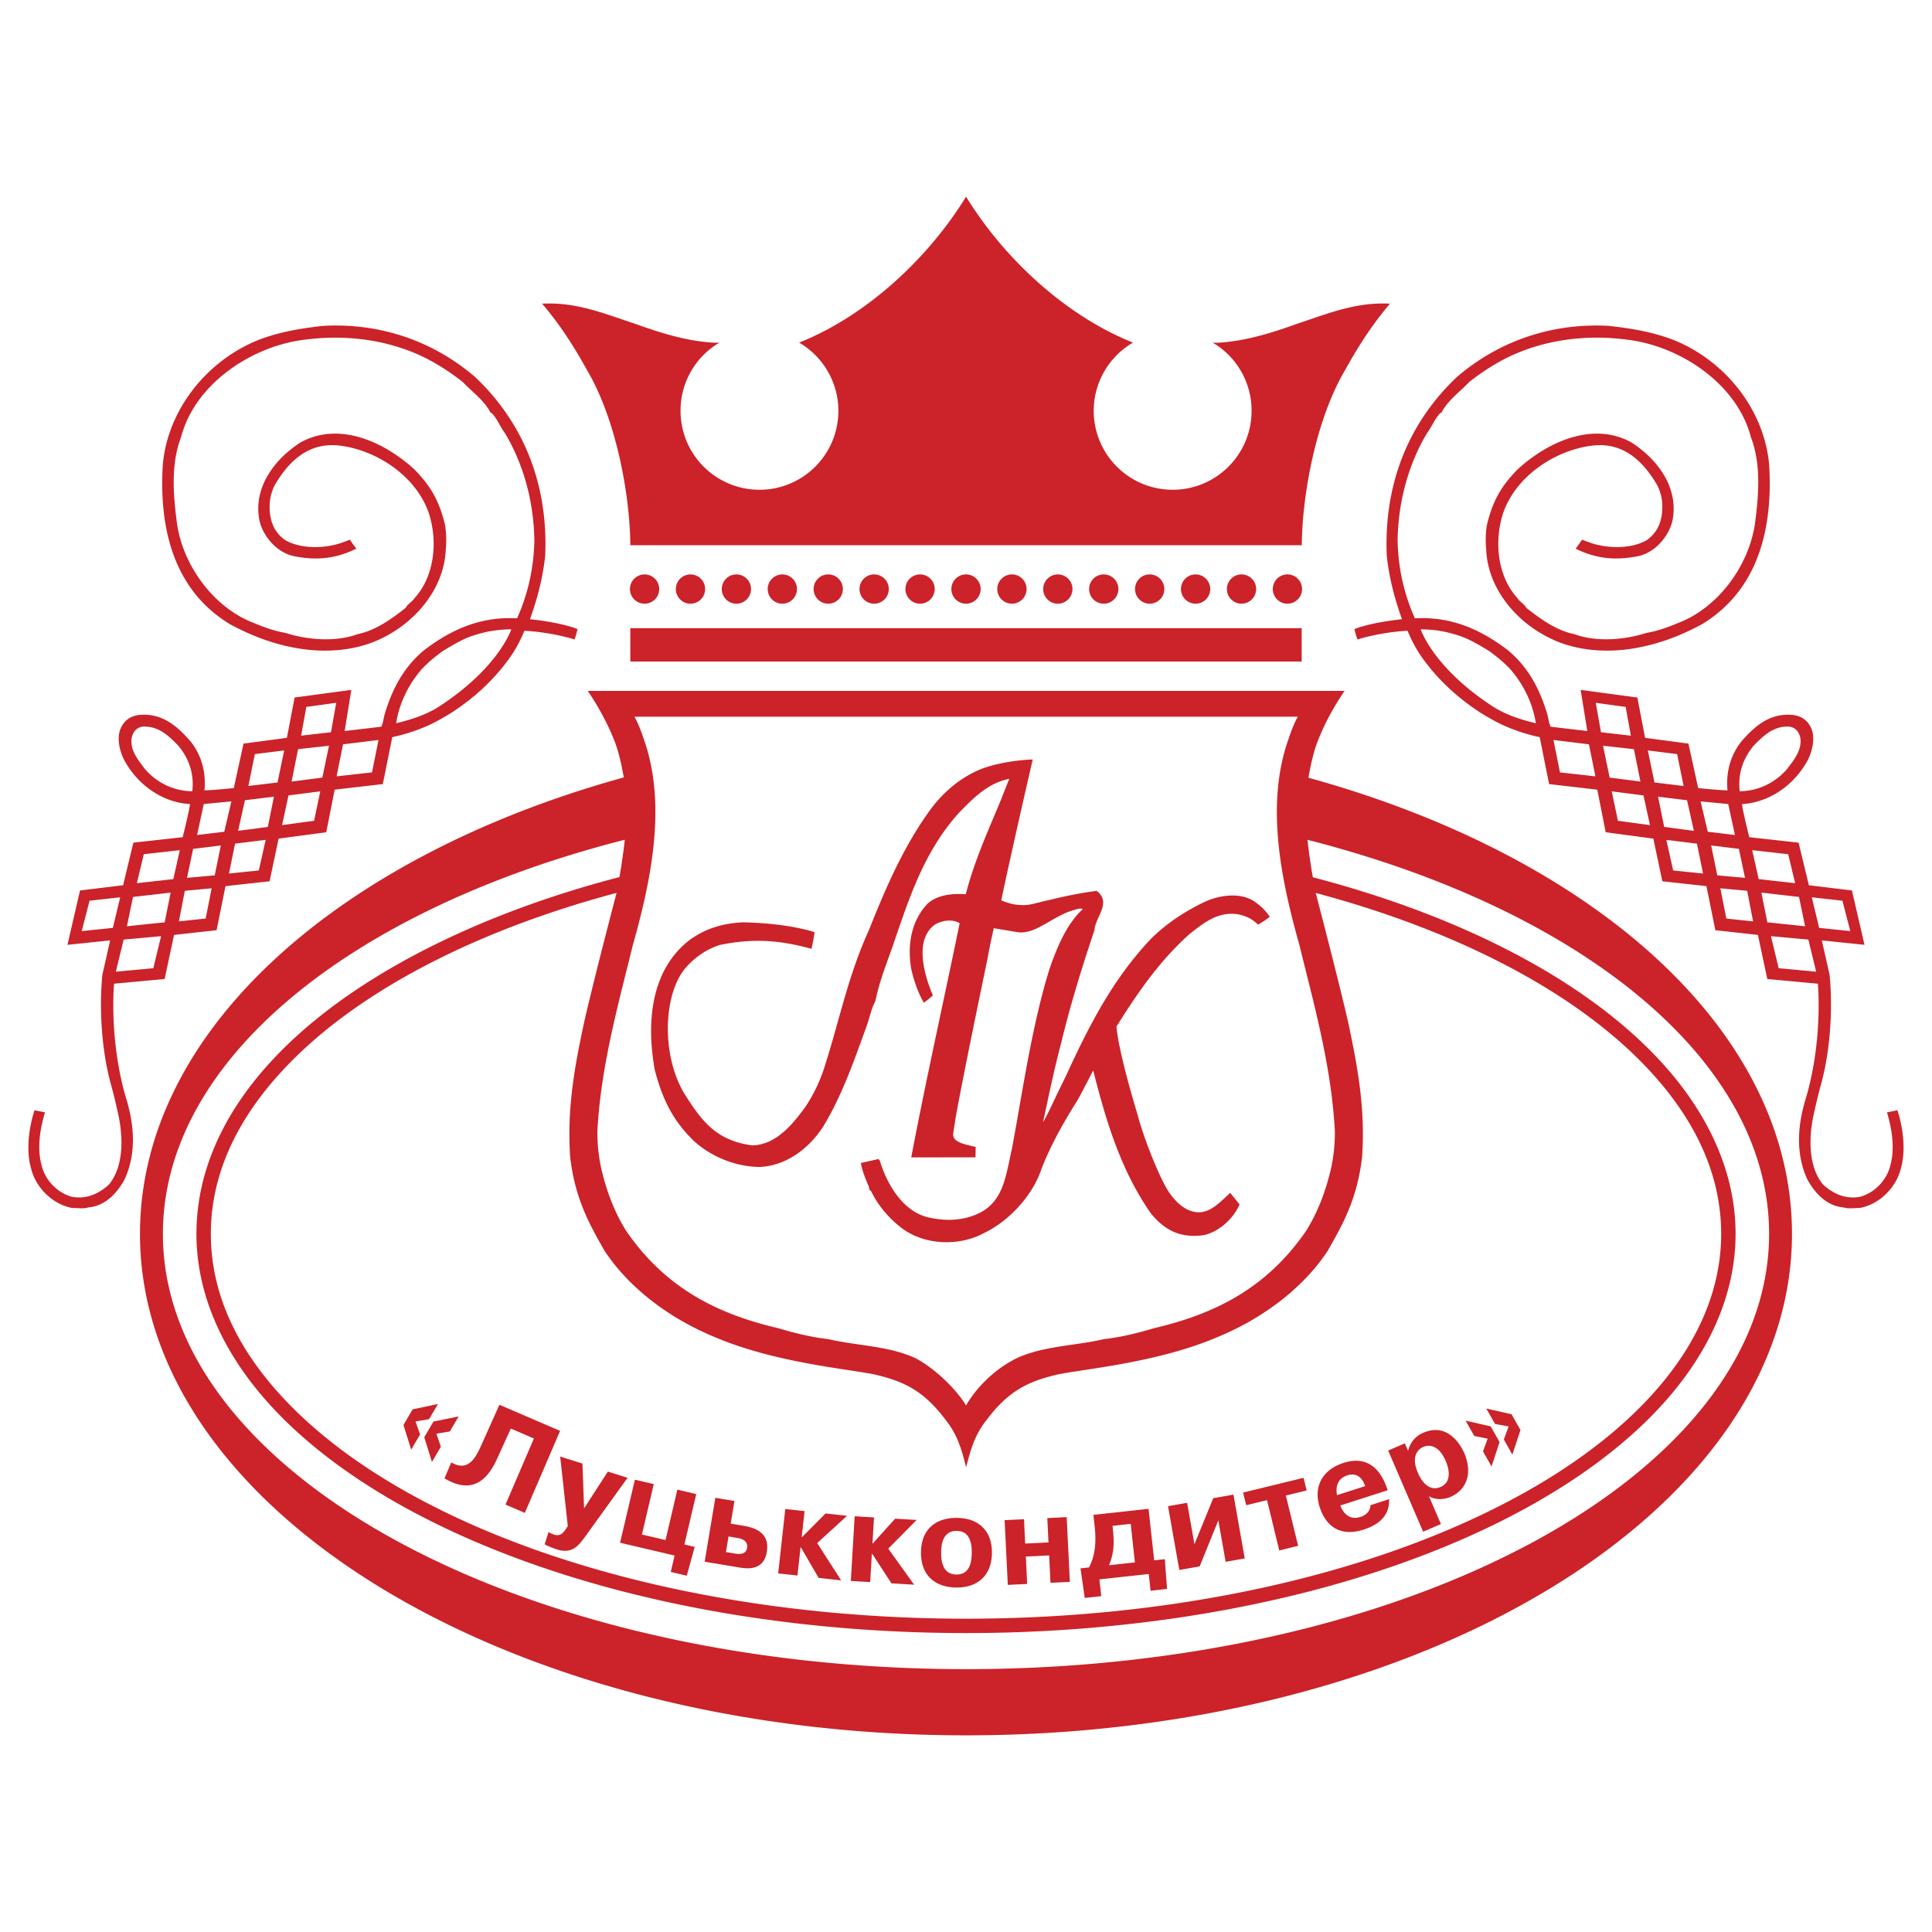 <svg xmlns="http://www.w3.org/2000/svg" width="2500" height="2500" viewBox="0 0 192.756 192.756"><g fill-rule="evenodd" clip-rule="evenodd"><path fill="#fff" d="M0 0h192.756v192.756H0V0z"/><path d="M130.543 77.594c.139-.823.51-2.765 1.076-4.018 1.031-2.55 2.531-4.645 2.531-4.645H58.633s1.5 2.095 2.529 4.645c.561 1.238.929 3.146 1.072 3.986-28.482 7.877-48.267 25.301-48.267 45.542 0 27.631 36.897 50.031 82.41 50.031s82.409-22.4 82.409-50.031c.001-20.254-19.735-37.642-48.243-45.51zm-73.654 37.877c.49 4.041 1.777 6.447 3.448 9.357 2.658 3.986 6.824 6.859 10.954 8.564 6.022 2.58 13.325 3.18 16.036 3.754 2.855.682 4.771 1.58 6.926 4.395 1.197 1.496 1.594 2.717 2.138 4.844.545-2.127.941-3.348 2.138-4.844 2.156-2.814 4.07-3.713 6.926-4.395 2.713-.574 10.016-1.174 16.037-3.754 4.129-1.705 8.297-4.578 10.953-8.564 1.67-2.91 2.957-5.316 3.449-9.357.346-4.877-.467-9.158-1.383-13.449-.971-4.273-3.238-12.917-3.238-12.917l-.004-.015c1.719.46 3.408.952 5.061 1.482 11.594 3.715 21.01 8.966 27.225 15.181 5.418 5.418 8.166 11.256 8.166 17.352 0 21.17-33.799 38.393-75.343 38.393-14.174 0-27.99-2.027-39.952-5.859-11.595-3.717-21.01-8.965-27.226-15.182-5.418-5.418-8.165-11.256-8.165-17.352s2.747-11.934 8.165-17.352c6.216-6.215 15.631-11.465 27.226-15.181a107.396 107.396 0 0 1 5.088-1.489l-.004.022s-2.269 8.644-3.238 12.917c-.916 4.29-1.73 8.572-1.383 13.449zm39.502-43.966h33.089c-.422.778-.697 1.55-.914 2.196-2.369 6.591-.699 14.276 1.078 20.598 1.49 6.07 3.197 12.103 3.537 18.587a16.945 16.945 0 0 1-.359 3.572c-.592 2.635-1.49 4.729-2.531 6.375-3.986 5.777-9.193 8.291-15.211 9.697-1.615.484-3.232.881-4.955 1.078-2.803.664-6.105.664-8.764 1.939-2.559 1.293-4.229 3.354-4.983 4.682-.754-1.328-2.829-3.523-4.957-4.682-2.657-1.275-5.961-1.275-8.763-1.939-1.724-.197-3.34-.594-4.957-1.078-6.016-1.406-11.223-3.92-15.21-9.697-1.041-1.646-1.939-3.74-2.532-6.375a17.018 17.018 0 0 1-.359-3.572c.341-6.484 2.047-12.518 3.538-18.587 1.778-6.321 3.448-14.007 1.078-20.598-.216-.646-.491-1.418-.914-2.196h33.089zm-.013 95.026c-44.251 0-80.125-19.443-80.125-43.428 0-17.387 18.853-32.385 46.082-39.322a56.34 56.34 0 0 1-.532 3.724c-7.127 1.861-13.717 4.312-19.537 7.305-14.617 7.516-22.667 17.565-22.667 28.293 0 6.398 2.969 12.75 8.585 18.367 6.378 6.377 15.992 11.748 27.804 15.533 12.103 3.879 26.069 5.928 40.39 5.928s28.288-2.049 40.39-5.928c11.812-3.785 21.428-9.156 27.805-15.533 5.617-5.617 8.586-11.969 8.586-18.367s-2.969-12.75-8.586-18.367c-6.377-6.377-15.992-11.748-27.805-15.533a109.565 109.565 0 0 0-5.785-1.676 57.728 57.728 0 0 1-.535-3.738c27.215 6.94 46.055 21.934 46.055 39.315-.001 23.984-35.874 43.427-80.125 43.427z" fill="#cc2229"/><path d="M47.372 37.589c5.046 4.759 7.327 10.99 7.021 17.886-.251 2.227-.781 4.274-1.518 6.303 0 0 3.008.292 4.75.988-.09.323-.171.696-.306 1.033-2.59-.786-4.995-.868-4.995-.868-.454 1.064-.908 1.946-1.631 2.924-1.58 2.137-3.497 3.87-5.747 5.315-.848.507-1.611.956-2.496 1.329-1.809.772-3.313 1.042-3.313 1.042l-.943 4.687-4.804.557-.841 4.25-4.753.634-.898 4.256-4.4.485-.889 4.397-4.247.47-.934 4.4-5.046.467s-.53 5.477 1.167 11.332c.862 2.721 1.086 5.639-.144 8.242-.772 1.383-1.939 2.604-3.573 2.746-.557.162-.988.055-1.634.055-1.958-.359-3.628-2.029-4.095-3.934-.502-1.723-.257-3.971.341-5.818l1.042.217c-.485 1.615-.808 3.555-.341 5.262.341 1.473 1.526 2.711 2.963 3.143 1.455.305 2.765-.27 3.789-1.24 1.472-1.83 1.382-4.723.916-6.895 0 0-.422-1.932-.7-2.893-1.562-5.594-.897-11.115-.897-11.115l.771-3.423-4.256.442 1.251-5.423 4.298-.521 1.027-4.25 4.917-.544s.557-2.173.736-3.304c-2.676-.144-5.19-1.847-6.555-4.364-.371-.7-.775-1.987-.431-3.02.314-.868.943-1.377 1.868-1.506 2.292-.23 3.804 1.072 5.172 2.64 1.191 1.515 1.535 3.221 1.386 4.882.934-.018 2.924-.23 2.924-.23l.973-4.436 4.325-.575.772-4.022 5.657-.763-.665 4.103s2.514-.287 3.664-.431c.162-.359.215-.772.305-1.167.718-2.424 1.836-4.728 4.004-6.501 2.726-2.065 5.639-3.34 9.23-3.143 1.06-2.37 1.652-4.902 1.724-7.686-.036-3.753-1.005-7.561-2.927-10.775-.503-.665-.772-1.472-1.383-2.065l-.036.054c-.646-1.275-1.814-2.065-2.801-3.106a22.366 22.366 0 0 0-3.664-2.371c-3.664-1.831-8.009-2.441-12.373-1.813-5.101.701-10.685 4.382-12.068 9.697-1.042 2.729-.772 5.836-.395 8.656.61 4.166 3.681 8.404 7.757 9.913.988.413 1.994.772 3.071.952 2.172.701 4.974.934 7.183.125 1.813-.377 3.322-1.472 4.794-2.622.198-.395.665-.61.898-.988 1.976-2.155 2.334-5.639 1.418-8.458-1.275-3.717-5.226-6.321-8.96-6.752-3.111-.337-5.042 1.631-6.389 3.906-.18.288-.457 1.062-.507 1.643-.144 1.509.215 2.963 1.508 3.879 1.58.916 3.951.862 5.657.27.29-.112.514-.18.808-.306.222.317.413.598.646.898-1.832.897-3.746 1.259-6.285.736-1.58-.359-2.942-1.837-3.358-3.448-.718-3.322 1.455-6.21 4.095-7.898 3.86-2.12 8.386-.021 11.367 2.726 1.473 1.526 2.388 2.891 3.017 5.45 0 0 .225.988.09 2.487-.144 3.879-2.98 7.273-6.429 8.907-2.496 1.239-5.567 1.437-8.188 1.005-2.497-.395-4.795-1.275-6.968-2.46-5.621-3.448-7.039-9.625-6.645-15.911.503-5.513 4.436-10.398 9.607-12.445 2.029-.772 4.22-1.149 6.465-1.383 5.572-.287 10.833 1.472 15.054 5.082zm-.243 25.85c-1.01.337-2.029.952-2.963 1.526-.808.584-1.706 1.324-2.307 2.056-1.216 1.491-2.047 3.269-2.334 5.136 1.437-.341 2.891-.809 4.148-1.58 6.083-3.906 7.34-7.79 7.34-7.79-1.347.024-2.38.158-3.884.652zM30.563 70.53l-.521 2.867 2.98-.342.523-2.936-2.982.411zm-16.342 1.969c-.599.084-.942.518-1.077 1.078-.21 1.221.613 2.233 1.332 3.167 1.198 1.377 2.876 2.182 4.708 2.2.198-1.688-.293-3.217-1.388-4.541-1.06-1.102-2.066-1.994-3.575-1.904zm20.005 1.763l-.646 3.193 3.535-.392.649-3.235-3.538.434zm-4.486.482l-.649 3.232 3.071-.396.659-3.178-3.081.342zm-4.313.493l-.646 3.182 2.906-.353.667-3.197-2.927.368zm3.358 4.122l-.646 2.963 3.196-.431.62-2.939-3.17.407zm-1.454.125l-2.892.356-.682 3.053 2.963-.392.611-3.017zm-7.001.734l-.667 3.091 2.712-.326.709-3.029-2.754.264zm3.122 3.953l-.608 2.98 2.978-.305.683-3.053-3.053.378zm-4.184.521l-.611 2.892 2.766-.251.61-2.981-2.765.34zm-4.921.533l-.694 2.891 3.64-.407.646-2.888-3.592.404zm4.094 3.651l-.593 3.052 2.673-.287.595-3.017-2.675.252zm-5.171.611l-.608 2.927 3.769-.395.593-2.962-3.754.43zm-1.278.036l-3.056.341-.784 3.032 3.106-.32.734-3.053zm.344 4.22l-.778 3.203 3.741-.348.772-3.196-3.735.341zM160.434 32.507c2.244.233 4.436.61 6.465 1.383 5.172 2.047 9.104 6.932 9.607 12.445.395 6.285-1.023 12.462-6.645 15.911-2.174 1.185-4.473 2.065-6.969 2.46-2.621.431-5.691.233-8.188-1.005-3.447-1.634-6.285-5.028-6.43-8.907-.135-1.5.09-2.487.09-2.487.629-2.559 1.545-3.924 3.018-5.45 2.98-2.748 7.506-4.846 11.367-2.726 2.639 1.688 4.812 4.576 4.094 7.898-.416 1.61-1.777 3.089-3.357 3.448-2.539.523-4.453.162-6.285-.736.232-.301.424-.582.646-.898.293.126.518.193.809.306 1.705.593 4.076.646 5.656-.27 1.293-.916 1.652-2.37 1.508-3.879-.051-.581-.328-1.355-.508-1.643-1.346-2.274-3.277-4.243-6.387-3.906-3.736.431-7.688 3.035-8.961 6.752-.916 2.819-.557 6.303 1.418 8.458.232.377.699.593.898.988 1.473 1.149 2.98 2.245 4.795 2.622 2.207.809 5.01.575 7.182-.125 1.078-.179 2.084-.539 3.07-.952 4.078-1.508 7.148-5.747 7.758-9.913.379-2.819.646-5.926-.395-8.656-1.383-5.315-6.967-8.997-12.066-9.697-4.365-.628-8.711-.018-12.373 1.813a22.475 22.475 0 0 0-3.664 2.371c-.988 1.041-2.154 1.832-2.801 3.106l-.037-.054c-.609.593-.879 1.4-1.383 2.065-1.92 3.214-2.891 7.021-2.926 10.775.07 2.783.664 5.315 1.723 7.686 3.592-.197 6.506 1.078 9.23 3.143 2.168 1.773 3.287 4.077 4.004 6.501.09.395.145.808.307 1.167 1.148.144 3.662.431 3.662.431l-.664-4.103 5.658.763.771 4.022 4.324.575.973 4.436s1.99.212 2.924.23c-.148-1.661.195-3.367 1.387-4.882 1.367-1.568 2.879-2.87 5.172-2.64.924.129 1.553.638 1.867 1.506.344 1.032-.061 2.319-.432 3.02-1.363 2.517-3.879 4.22-6.553 4.364.178 1.131.734 3.304.734 3.304l4.918.544 1.027 4.25 4.297.521 1.252 5.423-4.256-.442.771 3.423s.664 5.521-.898 11.115c-.277.961-.699 2.893-.699 2.893-.467 2.172-.557 5.064.916 6.895 1.023.971 2.334 1.545 3.789 1.24 1.436-.432 2.621-1.67 2.963-3.143.467-1.707.143-3.646-.342-5.262l1.041-.217c.6 1.848.844 4.096.342 5.818-.467 1.904-2.137 3.574-4.094 3.934-.646 0-1.078.107-1.635-.055-1.635-.143-2.801-1.363-3.574-2.746-1.229-2.604-1.004-5.521-.143-8.242 1.697-5.855 1.168-11.332 1.168-11.332l-5.047-.467-.934-4.4-4.248-.47-.889-4.397-4.4-.485-.896-4.256-4.754-.634-.84-4.25-4.805-.557-.941-4.687s-1.504-.269-3.314-1.042c-.885-.373-1.646-.821-2.496-1.329-2.248-1.446-4.166-3.179-5.746-5.315-.723-.979-1.178-1.86-1.631-2.924 0 0-2.404.083-4.996.868-.135-.337-.215-.709-.305-1.033 1.742-.696 4.75-.988 4.75-.988-.736-2.029-1.266-4.076-1.518-6.303-.305-6.896 1.975-13.127 7.021-17.886 4.224-3.61 9.484-5.369 15.053-5.082zm-18.69 30.281s1.256 3.883 7.34 7.79c1.258.771 2.711 1.239 4.148 1.58-.287-1.868-1.117-3.646-2.334-5.136-.602-.732-1.5-1.472-2.309-2.056-.934-.574-1.953-1.189-2.963-1.526-1.503-.495-2.536-.629-3.882-.652zm17.465 7.332l.523 2.936 2.982.342-.521-2.867-2.984-.411zm15.752 4.282c-1.096 1.323-1.586 2.853-1.389 4.541 1.832-.018 3.51-.823 4.709-2.2.717-.934 1.541-1.945 1.33-3.167-.135-.56-.479-.994-1.076-1.078-1.51-.089-2.514.803-3.574 1.904zm-19.969-.574l.648 3.235 3.535.392-.646-3.193-3.537-.434zm4.944.574l.66 3.178 3.07.396-.65-3.232-3.08-.342zm4.466.467l.666 3.197 2.908.353-.648-3.182-2.926-.368zm-3.601 4.083l.621 2.939 3.195.431-.646-2.963-3.17-.407zm5.234 3.549l2.965.393-.684-3.053-2.891-.356.61 3.016zm3.637-2.546l.711 3.029 2.711.326-.668-3.091-2.754-.264zm-3.42 3.839l.682 3.053 2.979.305-.607-2.98-3.054-.378zm4.471.557l.611 2.981 2.766.251-.611-2.892-2.766-.34zm4.093.47l.648 2.888 3.639.407-.695-2.891-3.592-.404zm-3.177 3.804l.596 3.017 2.672.287-.592-3.052-2.676-.252zm4.093.431l.594 2.962 3.768.395-.607-2.927-3.755-.43zm5.766 3.52l3.105.32-.783-3.032-3.057-.341.735 3.053zm-4.812.825l.771 3.196 3.742.348-.779-3.203-3.734-.341zM103.037 75.772c-.592 2.527-2.506 10.967-3.143 14.061.719.287 1.324.482 2.316.467.861-.036 1.566-.344 2.551-.521a42.536 42.536 0 0 1 4.65-.898c1.545 1.167-.145 2.622-.215 3.915-1.24 3.7-2.406 7.434-3.322 11.26-.701 2.639-1.24 5.262-1.814 7.918.391-.67.615-1.164.916-1.795.574-1.188.916-1.904 1.383-2.855 2.227-4.83 4.562-9.518 8.477-13.666 1.615-1.598 3.52-2.819 5.477-3.735 1.455-.629 3.467-.916 4.867.036.672.492 1.016.806 1.508 1.509-.322.251-.785.581-1.18.779-.383-.376-.898-.778-1.838-.995-1.975-.395-3.416.68-4.992 1.939-3.033 2.711-5.26 5.98-7.289 9.23.246 2.754 1.992 8.387 2.117 8.836.613 2.299 2.109 6.129 3.107 7.668.701 1.023 1.725 2.027 3.018 2.027 1.252-.035 2.154-1.076 3.105-1.939l.934 1.15c-.627 1.455-2.055 2.73-3.572 3.07-2.104.273-3.705-.266-5.262-2.154-3.018-4.311-4.49-9.248-5.766-14.277-.537 1.006-1.072 2.1-1.598 3.018-1.383 2.191-2.641 4.436-3.572 6.824-.881 2.639-3.215 5.189-5.783 6.41-2.479 1.311-5.926 1.186-8.189-.557-1.293-.988-2.371-2.299-3.017-3.662-.287-.127-.144-.432-.306-.611-.287-.701-.574-1.418-.718-2.191l1.76-.395.126.143c.7 2.318 2.263 5.064 4.83 5.676 1.814.412 3.647.359 5.352-.557 2.246-1.299 2.426-3.812 3.018-6.34 1.113-5.998 1.975-12.193 3.734-17.885.754-2.138 1.635-4.382 3.322-5.98-.287-.125-.664.054-.986.125-2.188.662-3.803 2.548-5.693 2.155l-2.201-.371c-.225 1.033-.457 2.041-.6 2.92-1.102 5.339-2.088 10.054-3.107 15.425-.148.846-.231 1.42-.339 2.137-.135.922 1.344 1.113 2.241 1.348l-.02 1.033-6.409.008c1.491-7.848 3.233-15.568 4.831-23.363-.754-.448-1.724-.287-2.46.126-2.595 1.87-.328 6.741-.215 7.075-.292.271-.562.475-.898.736-.606-1.07-.988-2.189-1.257-3.375-.413-2.425 0-4.813 1.652-6.538 1.023-.897 2.532-1.005 3.789-.915.809-3.179 2.139-6.135 3.395-9.141.287-.719.539-1.395.951-2.371-2.012.377-3.465 1.754-5.083 3.448-3.483 3.897-4.938 8.53-6.554 13.235-.629 1.796-1.347 3.574-1.724 5.477-.413.773-.575 1.635-.862 2.461-1.239 3.395-2.406 6.842-4.31 10.002-1.401 2.227-3.753 4.006-6.411 4.096-2.375-.029-4.8-1.018-6.519-2.588-2.101-2.01-3.174-4.221-3.915-7.111-.844-4.703-.431-10.002 3.573-13.018.808-.557 1.612-.972 2.586-1.257.776-.253 1.903-.415 2.729-.433 4.669.112 7.058.99 7.058.99-.1.671-.167 1.007-.306 1.652-2.837-.772-5.585-1.138-9.176-.375-1.257.395-2.514 1.237-3.448 2.35-2.142 2.611-2.366 8.492-.126 12.373 1.666 2.629 3.102 4.783 6.842 5.262 2.353-.053 4.005-2.064 5.298-3.842a15.728 15.728 0 0 0 1.903-3.969c1.495-4.654 2.348-9.098 4.436-13.667 1.616-4.059 3.34-8.099 5.944-11.762 1.336-1.897 3.162-3.483 5.288-4.321 1.312-.502 3.263-.867 5.111-.94zM129.881 54.397c.035-4.992 1.391-12.508 4.309-17.455 1.213-2.191 2.605-4.436 4.49-6.645-3.43-.18-6.23 1.006-9.23 1.994-2.461.88-5.002 1.697-7.668 1.885a5.94 5.94 0 0 1-.797.006 7.857 7.857 0 0 1 3.885 6.809c0 4.349-3.525 7.873-7.873 7.873a7.873 7.873 0 0 1-3.955-14.682c-6.699-2.657-12.881-8.401-16.658-14.561-3.777 6.16-9.958 11.904-16.657 14.561a7.868 7.868 0 0 1 3.917 6.809c0 4.349-3.524 7.873-7.873 7.873s-7.873-3.524-7.873-7.873a7.856 7.856 0 0 1 3.884-6.809 5.94 5.94 0 0 1-.797-.006c-2.667-.188-5.208-1.005-7.668-1.885-2.999-.988-5.8-2.173-9.23-1.994 1.886 2.209 3.277 4.454 4.489 6.645 2.918 4.947 4.274 12.463 4.311 17.455h66.994zM96.378 60.23a1.46 1.46 0 1 0 0-2.92 1.46 1.46 0 0 0 0 2.92zM100.959 60.23a1.46 1.46 0 1 0 0-2.921 1.46 1.46 0 0 0 0 2.921zM105.541 60.23a1.459 1.459 0 1 0 0-2.92 1.46 1.46 0 1 0 0 2.92zM110.121 60.23a1.46 1.46 0 1 0 0-2.921 1.46 1.46 0 0 0 0 2.921zM114.703 60.23a1.46 1.46 0 1 0 0-2.921 1.46 1.46 0 0 0 0 2.921zM119.285 60.23a1.459 1.459 0 1 0 0-2.92 1.46 1.46 0 1 0 0 2.92zM123.867 60.23a1.46 1.46 0 1 0-.002-2.92 1.46 1.46 0 0 0 .002 2.92zM128.447 60.23a1.46 1.46 0 1 0 0-2.921 1.46 1.46 0 0 0 0 2.921zM91.796 60.23a1.46 1.46 0 1 0 0-2.921 1.46 1.46 0 0 0 0 2.921zM87.215 60.23a1.46 1.46 0 1 0 0-2.92 1.46 1.46 0 0 0 0 2.92zM82.634 60.23a1.46 1.46 0 1 0 0-2.92 1.46 1.46 0 0 0 0 2.92zM78.053 60.23a1.46 1.46 0 1 0 0-2.92 1.46 1.46 0 0 0 0 2.92zM73.471 60.23a1.46 1.46 0 1 0 0-2.92 1.46 1.46 0 0 0 0 2.92zM68.89 60.23a1.46 1.46 0 1 0 0-2.92 1.46 1.46 0 0 0 0 2.92zM64.309 60.23a1.46 1.46 0 1 0 0-2.92 1.46 1.46 0 0 0 0 2.92zM129.869 65.998v-3.322H62.887v3.322h66.982zM42.329 143.389l.915-1.559 2.516-.516-.882 1.504-1.338.219.443 1.307-.889 1.516-.765-2.471zm-2.075-1.217l.914-1.559 2.529-.537-.889 1.514-1.345.23.449 1.297-.889 1.514-.769-2.459zM50.434 150.111l2.834-6.594-2.303-.99-1.284 2.828c-.586 1.299-1.977 4.178-5.337 2.137l.684-1.59c1.788 1.061 2.52-.676 3.061-1.869l1.737-3.879 6.055 2.604-3.518 8.182-1.929-.829zM58.417 153.256c-.642.893-1.307 1.816-2.812 1.342-.461-.146-.935-.334-1.264-.52l.39-1.236c.151.113.325.195.568.271.583.184.891-.158 1.17-.578l.181-.277-.761-6.938 2.221.701.165 4.469 2.372-3.67 1.966.621-4.196 5.815zM68.519 157.207l-1.599-.375.384-1.635-5.438-1.277 1.478-6.293 1.884.441-1.182 5.03 2.354.552 1.181-5.029 1.883.443-1.181 5.03 1.028.242-.792 2.871zM73.845 156.402l-3.54-.59 1.063-6.377 1.908.318-.376 2.26 1.205.201c.904.15 2.749.535 2.401 2.619-.276 1.657-1.556 1.753-2.661 1.569zm-.343-2.972l-.816-.137-.259 1.557.866.145c.603.102 1.14.049 1.24-.555.139-.829-.767-.967-1.031-1.01zM81.673 157.424l-1.764-3.037-.037-.004-.312 2.808-1.922-.212.711-6.426 1.923.213-.286 2.58.038.004 2.348-2.352 2.137.236-2.977 2.719 2.392 3.721-2.251-.25zM88.94 157.971l-1.918-2.944-.037-.002-.167 2.821-1.931-.114.382-6.453 1.931.114-.154 2.591.038.002 2.224-2.468 2.147.127-2.833 2.865 2.579 3.595-2.261-.134zM95.405 158.389c-1.807-.012-3.532-.951-3.516-3.51.015-2.354 1.523-3.451 3.56-3.438 2.213.014 3.53 1.307 3.516 3.482-.014 2.202-1.358 3.479-3.56 3.466zm.035-5.651c-1.438-.008-1.537 1.492-1.541 2.154-.004.699.075 2.189 1.513 2.197 1.311.01 1.535-1.186 1.541-2.178.013-1.921-.889-2.169-1.513-2.173zM104.807 157.918l-.133-2.734-2.326.115.132 2.732-1.931.094-.317-6.457 1.934-.094.117 2.428 2.326-.113-.117-2.43 1.932-.094.316 6.457-1.933.096zM116.438 158.529l-1.645.18-.182-1.67-4.922.537.182 1.67-1.645.18-.424-2.949.848-.094c.52-.99.768-2.234.568-4.055l-.129-1.189 5.502-.602.561 5.137 1.062-.115.224 2.97zm-3.627-6.492l-1.811.197.062.672c.082.887.123 1.959-.414 3.26l2.582-.283-.419-3.846zM122.283 155.82l-.73-4.134-1.864 4.593-2.029.358-1.125-6.366 1.904-.335.731 4.134 1.875-4.595 2.017-.356 1.126 6.365-1.905.336zM128.289 149.211l1.225 5.019-1.881.459-1.223-5.019-2.078.506-.307-1.262 6.034-1.471.306 1.262-2.076.506zM133.727 150.201c.246.723.896 1.502 2 1.148.594-.191 1.012-.633.998-1.176l1.865-.6c.08 1.992-1.57 2.723-2.553 3.039-2.021.648-3.652-.018-4.373-2.258-.625-1.949.189-3.695 2.395-4.404 2.787-.895 3.877 1.295 4.271 2.396l.121.336-4.724 1.519zm.705-3.006c-1.176.377-1.146 1.424-1.035 1.977l2.811-.902c-.481-1.372-1.401-1.196-1.776-1.075zM144.727 149.34c-.678.291-1.496.324-2.158-.055l1.193 2.77-1.775.766-3.49-8.1 1.67-.719.297.717.035-.014a2.548 2.548 0 0 1 1.514-1.762c2.664-1.148 3.943 1.723 4.078 2.039.891 2.069.165 3.698-1.364 4.358zm-2.729-4.979c-.443.191-1.283.846-.533 2.586.498 1.158 1.299 1.824 2.256 1.412 1.379-.596.629-2.336.514-2.605-.667-1.541-1.606-1.664-2.237-1.393zM150.889 145.123l-.852-1.506.48-1.297-1.359-.254-.871-1.539 2.52.576.891 1.572-.809 2.448zm-2.075 1.189l-.854-1.506.465-1.271-1.336-.268-.865-1.529 2.502.572.885 1.562-.797 2.44z" fill="#cc2229"/></g></svg>